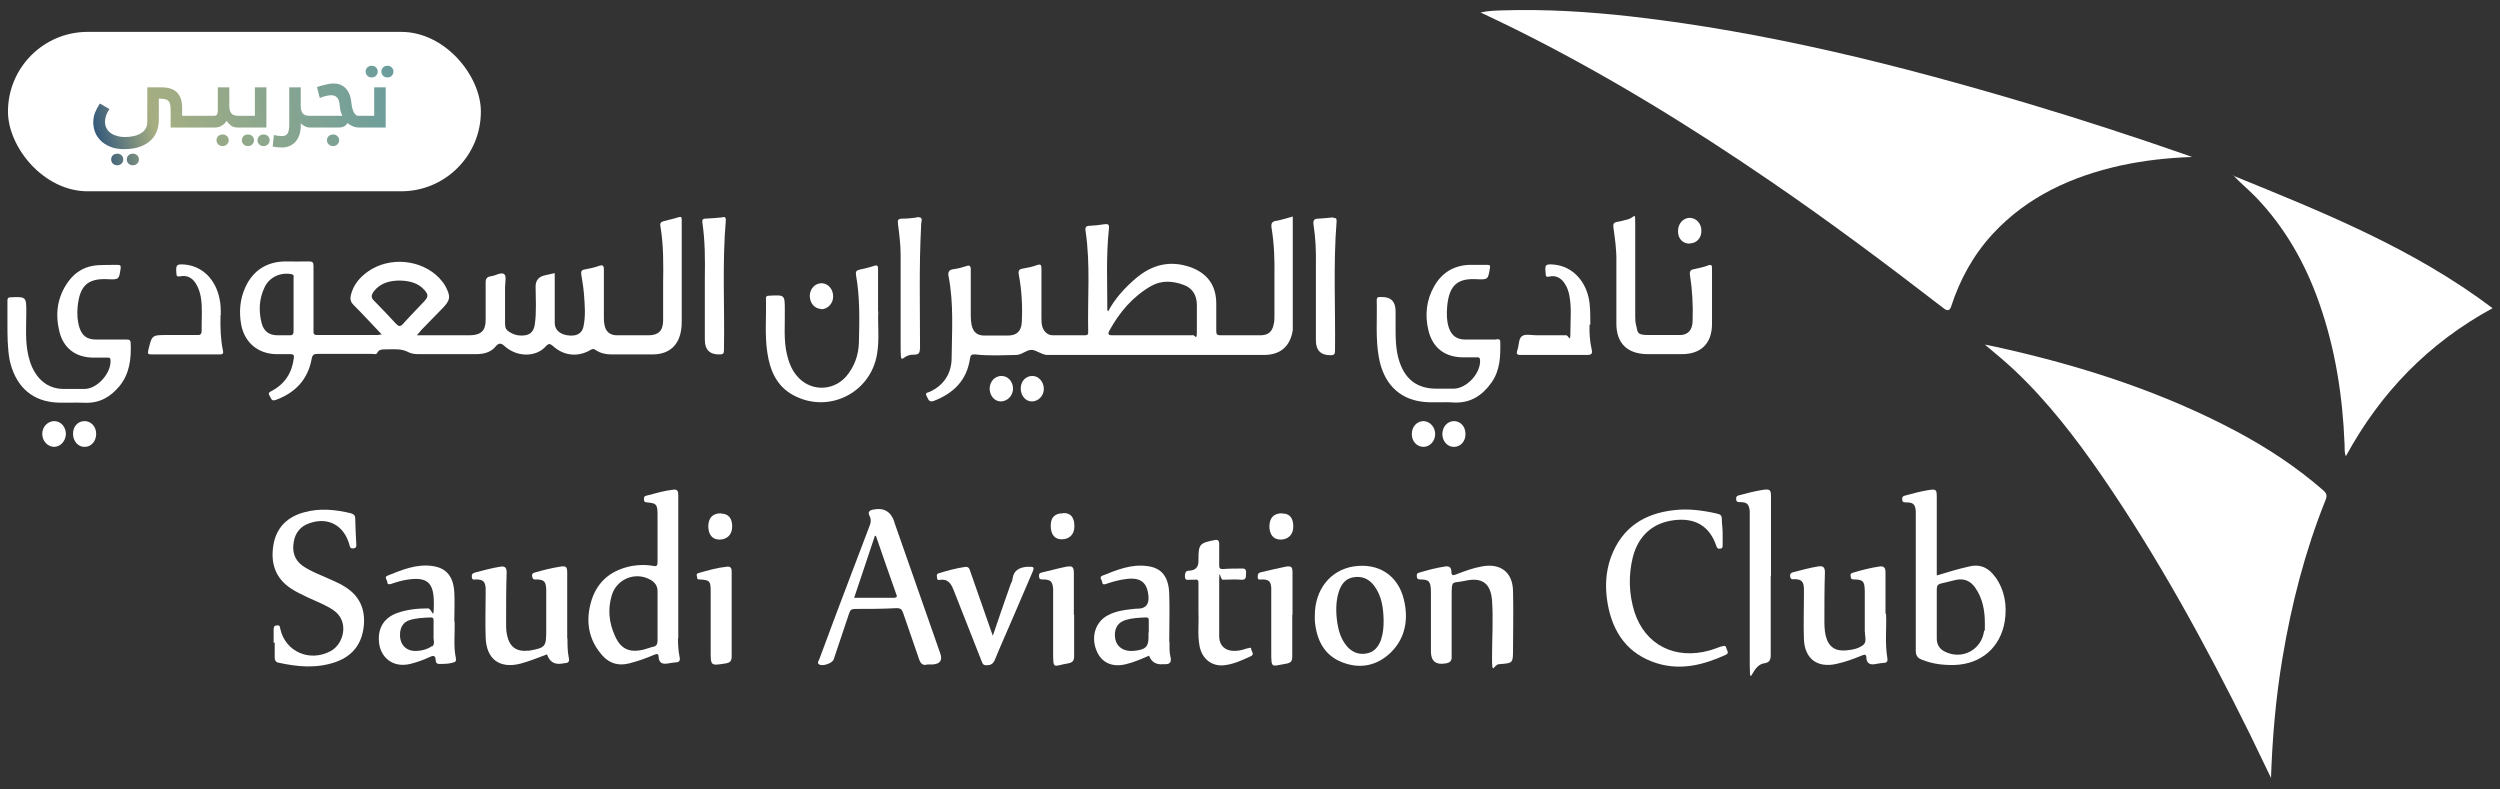 <svg xmlns="http://www.w3.org/2000/svg" width="941" height="297" viewBox="0 0 941 297" fill="none"><rect x="0" y="0" width="941" height="297" fill="#333333" stroke="none"/><path d="M824.9 59.1C815.9 59.4 807 60.4 798.2 62.3C779.8 66.4 763.2 73.9 750.1 88C742.8 95.9 737.7 105.2 734.4 115.4C733.933 116.867 733.067 117.133 731.8 116.2C710.4 99.7 688.8 83.5 666.4 68.2C635.6 47.1 603.8 27.6 570.4 11C566.2 8.9 561.9 6.9 557.3 4.7C560.3 4 563 4 565.7 3.9C581.8 3.4 597.9 4.4 614 6.2C664.9 12 714.4 24.4 763.4 39C783.5 45 803.4 51.5 823.2 58.4C823.8 58.6 824.3 58.8 824.9 59V59.1Z" fill="white"></path><path d="M854.9 293C852.1 287.3 849.4 281.5 846.6 275.8C830.1 242.5 812.3 209.9 791.2 179.2C781.4 165 770.9 151.3 758.3 139.4C754.7 136 750.9 132.9 747.1 129.7C750 130.3 753 130.9 755.9 131.6C785.5 138.4 814.2 147.8 841.1 162C853 168.3 864.2 175.6 874.4 184.5C875.8 185.7 876 186.6 875.3 188.3C867.6 207.5 862.5 227.4 859.1 247.8C856.6 262.7 855.3 277.8 854.8 293H854.9Z" fill="white"></path><path d="M840.5 66.1C874.4 79.9 908.4 93.5 938.2 116C914 129.2 896 147.8 883 171.7C882.3 170.1 882.6 168.7 882.5 167.4C881.8 149.1 879 131.2 872.9 113.9C867.7 99.1 860.1 85.7 849.2 74.3C846.4 71.4 843.3 68.9 840.5 65.9V66.1Z" fill="white"></path><path d="M255.3 240.3V186.6C255.3 185.3 255.3 184.1 253.5 184.3C250 184.7 246.6 185.7 243.2 186.6C242.2 186.9 242.4 187.5 242.4 188.2C242.4 188.9 242.8 189 243.5 189.1C247 189.4 247.4 189.8 247.5 193.2V211.7C247.5 212.9 247.1 213.3 245.9 213C243.3 212.5 240.6 212.6 238 213C230.5 214.4 225.1 218.4 222.7 225.8C220.3 233.4 221.3 240.7 226.8 246.8C229.5 249.8 232.9 250.7 236.8 249.7C240.1 248.9 243.3 247.7 246.4 246.4C247.3 246 247.9 246.1 247.9 247.2C248 249.7 249.5 250.1 251.6 249.7C252.6 249.5 253.5 249.4 254.5 249.3C255.7 249.3 256.1 248.5 255.8 247.3C255.3 244.9 255.2 242.5 255.2 240.1L255.3 240.3ZM245.9 243.4C244.7 243.7 243.5 244.2 242.3 244.5C236.9 245.8 233.6 244.3 231.4 239.2C229.2 234.3 228.7 229.2 230.3 224C232.1 218 239 215.1 244.6 218.1C246.5 219.1 247.6 220.6 247.5 222.7V231.9V241.1C247.5 242.4 247.1 243.2 245.8 243.5H245.9V243.4Z" fill="white"></path><path d="M751 217.2C748.7 213.9 745.6 212.2 741.3 213.2C737.2 214.1 733.3 215.3 729 216.6V187.2C729 184.2 728.8 184 725.7 184.5C722.8 185 720 185.7 717.2 186.5C716.3 186.7 715.9 187 716 188C716 189.1 716.7 189.1 717.6 189.1C720.2 189.1 720.9 189.9 721.1 192.4V244.9C721.1 246.8 721.8 247.7 723.4 248.3C727.3 249.9 731.4 250.4 735.6 250.3C745.7 250 753 243.7 754.6 233.8C755.5 227.8 754.6 222.2 751 217.1V217.2ZM746.8 237.5C745.9 244.6 738.5 248.5 732.1 245.3C730 244.3 729 242.6 729 240.3V221.9C729 220.5 729.4 219.9 730.7 219.6C732.5 219.2 734.3 218.7 736.1 218.3C739.2 217.6 741.6 218.6 743.4 221.1C746.3 225.2 747.1 229.8 747.1 234.7C747.1 239.6 747.1 236.5 746.9 237.4H746.8V237.5Z" fill="white"></path><path d="M128.6 220.1C125.5 218.5 122.2 217.2 118.9 215.7C117.1 214.9 115.4 214 113.8 212.9C110.7 210.6 109.9 207.4 110.6 203.8C111.2 200.4 113.2 198 116.6 196.9C123.6 194.5 129.5 197.8 131.5 205C131.7 205.8 131.8 206.6 133.1 206.4C134.3 206.2 134.1 205.5 134.1 204.7C133.9 201.5 133.8 198.3 133.7 195.1C133.7 194 133.1 193.5 132.1 193.2C126.3 191.8 120.4 191.2 114.6 192.8C108.2 194.5 104 198.5 102.9 205.2C101.8 211.9 103.6 217.6 109.5 221.5C111.5 222.9 113.8 223.8 115.9 224.9C119.1 226.4 122.4 227.6 125.4 229.6C131.7 233.8 129.4 242.5 124.4 245.1C116.5 249.3 107.4 245.3 105.5 236.7C105.3 236 105.5 235.3 104.3 235.4C103.2 235.4 103 236 103 237.1V241.9H103.4V247.5C103.4 248.4 103.7 249.2 104.7 249.4C111.9 251 119.1 251.7 126.3 249.2C133.1 246.8 136.5 241.9 137 234.8C137.4 228 134.4 223.2 128.5 220.1H128.6Z" fill="white"></path><path d="M336.6 196.3C335.267 192.5 332.633 191 328.7 191.8C327.1 192.1 326.6 192.8 327.3 194.2C328.1 195.7 327.7 197.1 327.1 198.5C324.9 204.2 322.8 209.9 320.6 215.6C316.5 226.4 312.4 237.2 308.4 248.1C308.2 248.7 307.5 249.4 308.2 250C309.4 251 313.3 249.7 313.8 248.2C315.7 242.4 317.7 236.7 319.6 230.9C320 229.6 320.5 229.2 321.9 229.2C327.1 229.2 332.3 229.2 337.5 228.9C338.9 228.9 339.4 229.3 339.9 230.6C341.8 236.3 343.9 242 345.8 247.7C346.4 249.7 347.3 250.7 349.1 250.1H351.1C353.9 249.9 354.833 248.5 353.9 245.9C348.1 229.4 342.4 213 336.6 196.5V196.3ZM336.6 225H321.5C324.2 217.1 326.7 209.4 329.3 201.7H329.7C332.2 209 334.7 216.2 337.3 223.5C337.6 224.2 337.9 225 336.5 225H336.6Z" fill="white"></path><path d="M647.9 243.3C646.5 243.8 645 244.4 643.6 244.8C630.4 248.5 619.2 242.7 615.2 230.3C613.1 223.5 612.9 216.6 614.6 209.7C616.7 201.6 622.1 196.8 630.1 195.8C638.2 194.8 643.6 198.1 646.1 205.7C646.4 206.5 646.8 206.6 647.4 206.5C648.3 206.5 648.4 206 648.4 205.3V200.5C648.4 198.8 648.1 197.2 648.1 195.5C648.1 193.8 647.4 193.6 646.2 193.3C640.9 192.1 635.6 191.4 630.3 192C618.9 193.2 610.5 198.6 606.4 209.6C604.3 215.3 604.1 221.2 605.1 227.1C607 238.1 612.7 246.3 623.8 249.7C632.7 252.4 641.2 250.3 649.5 246.5C651.1 245.8 650 244.9 649.8 244C649.5 242.7 648.8 243.1 647.9 243.4H648L647.9 243.3Z" fill="white"></path><path d="M709.7 231.1V215.5C709.7 214.1 709.4 213 707.6 213.2C704.1 213.7 700.7 214.6 697.3 215.6C696.4 215.9 696.5 216.4 696.6 217C696.6 217.6 696.8 218.1 697.7 218.1C701.3 218.1 701.8 218.8 701.9 222.4V237.4C701.9 239.2 702.7 241.5 701.5 242.6C699.8 244.1 697.3 244.6 694.9 244.8C690.7 245.2 688.2 243.4 687.2 239.3C686.7 237.2 686.7 235 686.7 232.9C686.7 227.1 686.7 221.2 686.9 215.4C686.9 213.5 686.2 212.9 684.4 213.2C681.2 213.7 678 214.6 674.9 215.4C674.1 215.6 673.7 216 673.8 217C674 218.1 674.5 218.1 675.3 218C678 218 678.9 218.8 679 221.5V224.2C679 229.7 678.8 235.2 679 240.7C679.3 248 684.1 251.5 691.2 249.9C694.5 249.2 697.7 248 700.9 246.7C701.7 246.4 702.4 246.1 702.5 247.4C702.5 249.8 704 250.4 706.2 249.9C707.1 249.7 708.1 249.6 709.1 249.5C710.3 249.5 710.6 248.8 710.4 247.7C709.4 241.8 710.2 235.9 709.9 231H709.7V231.1Z" fill="white"></path><path d="M213.5 240.3V215.7C213.5 213.3 213.1 212.9 210.8 213.3C207.6 213.8 204.4 214.6 201.3 215.5C200.5 215.7 200.1 216.1 200.3 217C200.5 217.7 200.6 218.2 201.6 218.1C204.8 218.1 205.5 218.8 205.6 222V237.4C205.6 243.4 205.3 243.8 199.3 244.9H198.9C194.5 245.4 191.9 243.6 190.9 239.3C190.4 237.3 190.5 235.3 190.5 233.3C190.5 227.3 190.5 221.4 190.7 215.4C190.7 213.6 190 213 188.3 213.3C185.1 213.8 181.9 214.7 178.8 215.5C177.8 215.8 177.5 216.2 177.6 217.2C177.7 218.5 178.5 218.1 179.2 218.1C181.7 218.1 182.6 218.8 182.8 221.3V223.6C182.8 229 182.6 234.4 182.8 239.8C183 248.1 188 251.8 195.9 249.8C199.3 248.9 202.6 247.5 205.9 246.3C206.8 249 208.6 250.2 211.4 249.8C211.8 249.8 212.2 249.6 212.6 249.6C214 249.6 214.4 248.9 214.1 247.6C213.6 245.2 213.6 242.8 213.6 240.3H213.5Z" fill="white"></path><path d="M557.8 213.2C554.4 213.8 551.2 215 548.1 216.2C546.8 216.7 546.3 216.6 546.3 215.2C546.3 213.8 545.7 213 544.1 213.2C540.7 213.7 537.3 214.6 534 215.6C533.1 215.9 533.3 216.4 533.3 217C533.3 217.6 533.6 218.1 534.4 218.1C537.9 218.1 538.5 218.8 538.6 222.5V245.2C538.6 248.867 540.467 250.367 544.2 249.7C546 249.4 546.5 248.6 546.4 246.9V225C546.4 217.7 546.4 219.8 551.5 218.6C557.8 217.2 561.1 219.5 561.6 226C562.1 233.1 561.6 240.3 561.6 247.5C561.6 254.7 562.2 250.1 564.2 250C569.4 249.6 569.5 249.7 569.5 244.6C569.5 237.2 569.7 229.7 569.5 222.3C569.3 215.3 564.7 211.9 557.8 213.2Z" fill="white"></path><path d="M509.5 213.2C500.7 214.6 494.8 222 494.9 231.9V233.6C495.5 240.8 498.4 246.8 505.5 249.4C512.2 251.9 518.5 250.5 523.6 245.5C529.1 240 530.2 232.9 528.4 225.6C526.2 216.5 518.8 211.8 509.6 213.2H509.5ZM519.9 240.6C518.9 243.4 517.3 245.5 514.2 246C511.1 246.5 508.6 245.3 506.7 242.9C504.8 240.5 503.9 237.7 503.4 234.7C502.8 230.7 502.7 226.7 503.9 222.8C504.8 220.1 506.2 217.9 509.3 217.3C512.7 216.7 515.4 217.9 517.4 220.7C520.2 224.6 520.7 229.1 520.8 233.6C520.8 236.1 520.6 238.4 519.9 240.5V240.6Z" fill="white"></path><path d="M171 234C171 230.3 171.2 226.6 171 223C170.7 217.1 168.1 213.9 163.1 213.1C156.9 212.1 151.3 214.5 145.8 216.7C144.5 217.2 145.8 218.4 145.8 219.2C145.8 220 146.5 220 147.2 219.8C149.2 219.1 151.2 218.5 153.2 218.2C160.8 217 163.3 219.3 163.3 226.9C163.3 234.5 162.7 229 161.1 229C157.2 229 153.3 229.4 149.6 230.7C144.8 232.4 142.4 236 142.6 240.9C142.8 247.5 148 251.5 154.4 249.9C156.8 249.3 159.2 248.5 161.5 247.4C163 246.7 163.9 246.5 164 248.5C164 249.3 164.4 250 165.5 249.9C167.2 249.9 168.8 249.9 170.5 249.4C171.5 249.2 171.8 248.7 171.6 247.8C170.6 243.2 171.3 238.5 171.1 233.9H171V234ZM162.6 243.2C160.7 244.5 158.3 245.1 155.9 245C152.3 244.8 150.2 242 150.6 238C150.9 235.7 152 234.1 154.2 233.4C156.8 232.6 159.5 232.5 162.2 232.4C163.1 232.4 163.2 232.9 163.2 233.6V238V239.2C163 240.6 163.9 242.4 162.7 243.3H162.6V243.2Z" fill="white"></path><path d="M440.1 241.4C440.1 235.4 440.3 229.4 440.1 223.5C439.9 217.2 437.3 213.8 432 213.1C425.9 212.2 420.4 214.5 414.9 216.7C413.5 217.3 414.9 218.4 414.9 219.2C414.9 220 415.6 220.1 416.3 219.8C418.9 218.9 421.5 218.2 424.2 217.9C429.4 217.3 431.9 219.3 432.3 224.6C432.5 227.5 431.2 229 428.5 229.1H427.7C424 229.5 420.2 229.8 416.8 231.7C412.3 234.2 410.6 239.7 412.7 244.8C414.5 249.4 418.6 251.3 423.8 250C426.8 249.3 429.7 248 432.5 246.8C433.4 249.2 435.2 250.3 437.9 250C438.2 250 438.4 250 438.7 250C440.4 250 441 249.1 440.6 247.4C440.1 245.5 440.2 243.5 440.2 241.6H440.1V241.4ZM432.3 238V239.9C432.3 243.5 431.1 244.6 426.6 245C423.1 245.3 420.4 243.6 419.8 240.6C419.1 236.9 420.6 234.2 423.9 233.3C426.3 232.6 428.8 232.5 431.3 232.4C432.1 232.4 432.4 232.6 432.4 233.4V238H432.3Z" fill="white"></path><path d="M666.6 216.9V187.1C666.6 184.3 666.3 184 663.4 184.4C660.4 184.9 657.6 185.6 654.7 186.4C653.8 186.6 653.4 186.9 653.5 187.9C653.5 189 654.2 189 655 189C657.5 189 658.3 189.7 658.6 192.3V245.4C658.6 262.3 658.6 250.5 663.9 249.7C665.9 249.4 666.5 248.6 666.5 246.6V216.8H666.6V216.9Z" fill="white"></path><path d="M387 213.3C384 213.5 381.6 214.4 381.1 217.9C381.1 218.6 380.7 219.2 380.4 219.9C378.2 226.2 376 232.4 373.7 239.3C373.2 237.9 372.9 237.1 372.6 236.2C370.2 229.3 367.8 222.4 365.4 215.6C365 214.6 364.9 213.1 363.2 213.4C359.8 213.9 356.5 214.8 353.3 215.8C352.3 216.1 352.7 216.9 352.7 217.5C352.7 218.1 353 218.4 353.6 218.3C357 217.7 358.1 219.9 359.1 222.5C362.5 231.2 365.9 239.8 369.3 248.4C369.7 249.3 369.8 250.5 371.3 250.4C372.6 250.4 373.7 250.1 374.4 248.5C376.6 243.1 379 237.8 381.3 232.4C383.7 226.7 386.2 221.1 388.6 215.4C389.4 213.5 389.2 213.2 387.1 213.4L387 213.3Z" fill="white"></path><path d="M469.5 244C467.9 244.6 466.3 245 464.6 245C461.2 245 459 243.1 458.9 239.7C458.9 233 458.9 226.2 458.9 219.5C458.9 212.8 459.3 218.2 460.2 218.2C462.5 218.2 464.8 218 467.1 218.2C469.3 218.4 468.9 217 469 215.7C469.2 214 468.2 213.9 467 214C464.8 214 462.6 214 460.3 214.2C459.2 214.2 458.9 213.9 458.9 212.8V204.7C458.9 203.4 458.3 203 457.1 203.3C451.5 204.4 451.1 204.9 451.1 210.6V211.2C451.1 213.467 449.967 214.667 447.7 214.8C446.1 214.8 446.1 215.7 446 216.9C446 218.5 446.9 218.3 447.9 218.2H449.6C450.8 218 451.2 218.4 451.1 219.7V230.9C451.3 234.5 450.7 238.8 451.5 243.1C452.4 248 456.1 250.9 460.8 250.4C464.3 250 467.6 248.5 470.8 247C472.3 246.3 471.1 245.3 471 244.5C471 243.5 470.2 243.8 469.6 244.1L469.5 244Z" fill="white"></path><path d="M404.2 231.4V215.8C404.2 213.4 403.7 212.9 401.4 213.3C398.3 213.9 395.2 214.8 392.1 215.5C391.1 215.7 391 216.2 391.1 217.1C391.2 218.1 391.7 218.1 392.5 218.1C395.4 218.1 396.2 218.8 396.4 221.7V245.2C396.4 252.4 396.4 250.6 402 249.7C403.8 249.4 404.3 248.6 404.3 247V231.4H404.2Z" fill="white"></path><path d="M486.5 231.4V215.6C486.5 213.4 486.1 212.9 483.9 213.3C480.8 213.9 477.7 214.7 474.6 215.4C473.6 215.6 473.4 216.1 473.4 217.2C473.4 218.5 474.3 218.1 475 218.1C477.5 218.1 478.4 218.8 478.5 221.4V245.1C478.5 252 478.5 250.7 484.2 249.8C485.8 249.5 486.4 248.9 486.4 247.3V231.5L486.5 231.4Z" fill="white"></path><path d="M275.4 231.4V215.4C275.4 214.2 275.3 213.1 273.6 213.3C269.9 213.7 266.4 214.7 262.9 215.7C261.8 216 262.4 216.8 262.4 217.4C262.4 218 262.7 218.1 263.3 218.1C267.1 218.3 267.5 218.7 267.5 222.5V245C267.5 250.7 267.5 250.6 273.2 249.7C275 249.4 275.4 248.6 275.4 247V231.4Z" fill="white"></path><path d="M271.4 193.2C268.3 193.2 266.7 194.8 266.6 198C266.6 201.2 268.1 203.1 270.8 203.1C273.5 203.1 275.6 201.4 275.6 198.2C275.6 195 274.1 193.3 271.3 193.3L271.4 193.2Z" fill="white"></path><path d="M482.6 193.2C479.5 193.2 477.9 194.8 477.8 198C477.8 201.2 479.3 203.1 482 203.1C484.7 203.1 486.8 201.4 486.8 198.2C486.8 195 485.4 193.2 482.6 193.3V193.2Z" fill="white"></path><path d="M400.2 193.2C397 193.2 395.5 194.7 395.5 197.9C395.5 201.1 396.9 203 399.6 203C402.3 203 404.4 201.4 404.4 198.1C404.4 194.8 403.1 193.1 400.3 193.1L400.2 193.2Z" fill="white"></path><path d="M255.6 81.7C253.8 82.3 251.9 82.7 250 83.2C248.8 83.5 248.3 83.9 248.6 85.3C249.8 92.4 249.7 99.6 249.6 106.7V120.9C249.5 124.6 247.7 126.2 244.1 126.2H232.2C229.6 126.2 227.9 124.8 227.5 122.1C227.3 121.1 227.3 120.2 227.3 119.2V101.5C227.3 99.9 226.9 99.6 225.4 100.1C223.7 100.7 221.9 101.1 220.2 101.4C218.9 101.6 218.6 102.1 218.8 103.4C219.2 105.8 219.6 108.2 219.8 110.6C220.1 114.7 220.5 118.9 219.6 123C219 125.7 216.8 126.7 213.5 126.2C210.5 125.7 208.8 124 208.8 121.5V102.8C207.3 103.1 206.1 103.4 204.8 103.7C202.733 104.233 201.667 105.567 201.6 107.7C201.6 112.5 202 117.3 201.3 122.1C200.9 125.1 199.2 126.4 196.1 126.3C194.5 126.3 193.1 125.8 191.8 125C190.6 124.3 190.1 123.4 190.1 122V108.2C190.1 106.5 190.7 103.9 189.8 103.2C188.6 102.3 186.5 103.8 184.7 104C183.3 104.2 182.8 104.9 182.8 106.3V120.5C182.8 124.5 181 126.1 177 126.2H156.9C157.8 125.2 158.2 124.7 158.6 124.2C161.3 121.5 163.9 118.7 166.6 116C169.5 113 169.7 111.7 167.8 108C167.2 106.8 166.3 105.7 165.3 104.6C158.5 97.6 146.6 96.5 138.5 102.2C135.4 104.4 133.1 107.1 132.1 110.9C131.7 112.5 131.9 113.6 133.1 114.8C136.6 118.3 140 122 143.7 125.9C142.9 125.9 142.5 126.1 142.2 126.1H119.3C117.9 126.1 118 125.3 118 124.4V100.2C118 98.8 117.7 98.4 116.3 98.4C113.2 98.5 110.2 98.4 107.1 98.4C100.3 98.6 95.3 101.8 92.4 108C90.3 112.5 89.9 117.4 90.8 122.3C92.1 128.9 97 133.1 103.8 133.3H109.2C110.4 133.3 110.8 133.6 110.6 134.8C109.9 140.3 107.3 144.4 102.4 147.1C101.6 147.5 100.7 147.8 101.5 149C102.1 149.9 102.1 151.2 103.9 150.5C111.2 147.8 115.9 142.8 117.3 135.1C117.6 133.4 118.3 133.2 119.7 133.2H140.1C140.7 133.2 141.6 133.6 142 132.8C142.7 131.4 144 131.5 145.3 131.5C148.2 131.5 151.1 131.1 153.8 132.6C155 133.2 156.4 133.3 157.7 133.3H179.2C181.9 133.3 184.6 132.7 186.4 130.6C187.9 128.7 188.8 129.2 190.3 130.6C195 134.5 201.8 134.4 205.4 130.4C206.4 129.3 206.9 129.2 208.1 130.2C212.2 134 217.6 134.5 222.3 131.7C223 131.3 223.5 131.2 224.1 131.7C225.9 132.9 227.9 133.4 230 133.4C235.4 133.4 240.7 133.4 246.1 133.4C252 133.2 255.6 129.9 256.4 124C256.6 122.8 256.6 121.5 256.6 120.3V82.8C256.6 81.8 256.5 81.4 255.3 81.8H255.6V81.7ZM108.9 126.2C107.5 126.2 106 126.2 104.5 126.2C101.3 126.2 99.3 124.7 98.5 121.7C97.3 117.1 97.5 112.5 99.6 108.1C101.4 104.3 105.6 102.4 109.7 103.2C110.8 103.4 110.5 104.2 110.5 104.8V124.4C110.5 125.7 110.3 126.3 108.8 126.2H108.9ZM151.8 121.8C150.7 123.1 150 122.9 149 121.8C146.3 118.9 143.6 116 140.8 113.2C139.5 112 139.8 111 140.6 109.8C143.1 106.5 146.7 105.6 150.5 105.6C154 105.7 157.3 106.4 159.7 109.1C161.3 110.9 161.3 111.7 159.6 113.5C157 116.3 154.3 119 151.8 121.8Z" fill="white"></path><path d="M480.3 83.1C478.7 83.4 478.4 84.2 478.6 85.7C479.6 91.7 479.8 97.7 479.7 103.8V118.8C479.7 119.9 479.7 121 479.4 122.1C478.9 124.8 477.4 126.1 474.7 126.2H459.3C458.1 126.2 457.8 125.8 457.8 124.6V114.2C457.8 107.5 454.5 102.9 448.2 100.6C440.5 97.9 433.8 99.5 427.6 104.7C423.4 108.3 419.7 112.3 417.1 117.2C416.9 116.9 416.8 116.8 416.8 116.7C416.8 106.5 416.3 96.3 417.4 86.1C417.6 84.5 417.1 84.2 415.7 84.4C413.8 84.7 412 84.9 410.1 85C408.8 85 408.4 85.5 408.6 86.9C410.5 99.5 409.3 112.3 409.6 125C409.6 125.9 409.3 126.2 408.4 126.2H396.3C394.4 126.2 393.1 125 392.4 123.2C392 122 392 120.7 392 119.5V101.2C392 99.9 391.9 99.2 390.3 99.8C388.6 100.4 386.8 100.8 385 101.1C383.4 101.3 383.2 102.1 383.5 103.5C384.6 109.4 384.9 115.4 384.6 121.3C384.4 124.7 382.7 126.3 379.3 126.3H370.5C367.8 126.3 366.3 125 365.7 122.3C365.5 121.2 365.4 120.1 365.4 119V101.5C365.4 100 364.9 99.7 363.6 100.2C362.1 100.7 360.5 101.1 359 101.3C357 101.5 356.7 102.6 357.1 104.3C359 114.4 358.3 124.5 358.2 134.6C358.2 140.4 355.4 145 349.9 147.5C349.3 147.8 348 147.7 348.8 149.1C349.4 150.1 349.5 151.6 351.5 150.9C359 148 363.9 143.1 365.1 135C365.3 133.7 365.6 133.3 367.1 133.4C372.2 134 377.4 133.7 382.5 133.6C384.6 133.6 386.5 131.6 388.3 131.7C390.1 131.7 391.9 133.5 394.1 133.6H475.8C482 133.6 485.7 130.3 486.6 124.2C486.6 123.4 486.6 122.5 486.6 121.7V81.5C484.4 82.1 482.2 82.8 480.1 83.2L480.3 83.1ZM448.9 126.2H418.7C417.1 126.2 416.9 125.7 417.6 124.4C421.4 117.5 426.3 111.7 433.2 107.7C437.2 105.4 441.5 105.7 445.7 107.3C448.9 108.5 450.4 111.2 450.5 114.5C450.5 118 450.5 121.4 450.5 124.9C450.5 128.4 449.8 126.1 448.9 126.1V126.2Z" fill="white"></path><path d="M563.2 127.8H551.5C548.3 127.8 546.3 126.3 545.3 123.2C544.5 120.7 544.5 118.1 544.7 115.6C545.4 106.8 549.1 104.7 556 105.1C560.1 105.3 560.1 105.1 560.8 101C561 99.9 560.8 99.7 559.7 99.7H552.8C547 100 542.6 102.8 539.8 107.8C536.9 112.9 536.3 118.5 537.6 124.1C539.1 130.8 543.7 134.4 550.5 134.5H555.9C556.6 134.5 557 134.5 557.1 135.5C557.4 140.5 552.1 146.2 547.2 146.3H540.7C533.6 146.3 529.1 143 526.8 136.3C525.2 131.6 525.3 126.7 525.3 121.9V117.1C525.3 113.5 523.5 111.7 519.9 111.8H519.3C518.5 111.8 518.2 112.1 518.2 112.9C518.4 120.1 517.7 127.4 519 134.5C520.7 144.1 526.4 150.1 535.3 151.2C539.2 151.7 543.2 151.2 547.2 151.5C553.5 151.8 557.9 148.9 561.4 144C564.7 139.3 564.8 134 564.7 128.6C564.7 127.5 563.9 127.7 563.2 127.7V127.8Z" fill="white"></path><path d="M47.6 127.8H36.1C32.8 127.8 30.9 126.4 29.9 123.3C29.1 120.8 29 118.2 29.2 115.7C29.9 108.1 32.5 104.6 40.7 105.1C44.8 105.3 44.8 105.1 45.4 101.1C45.6 99.9 45.2 99.7 44.1 99.7C41.8 99.7 39.5 99.7 37.2 99.8C32.4 100 28.5 102.1 25.7 106C21.5 111.8 20.7 118.2 22.4 125C24 131.1 28.4 134.4 34.7 134.6H40.5C41.3 134.6 41.6 134.8 41.6 135.6C41.9 140.4 36.7 146.3 31.9 146.4H24C20.4 146.4 17.2 145.1 14.7 142.3C12.6 139.9 11.4 137 10.7 134C9.4 128.5 9.9 122.9 9.9 117.4C9.9 111.9 9.9 111.6 4.1 111.9C3.1 111.9 2.8 112.2 2.8 113.2V121.5C2.8 126.2 2.8 130.8 3.6 135.4C5.6 144.7 11.2 150.4 19.9 151.4C23.9 151.8 28 151.4 32 151.6C37.5 151.8 41.6 149.4 45 145.3C48.8 140.6 49.4 135.1 49.2 129.4C49.2 128.1 48.8 127.8 47.6 127.8Z" fill="white"></path><path d="M642.7 100C641.1 100.6 639.4 100.9 637.7 101.3C636.4 101.5 635.9 102 636.1 103.5C637 109.2 637.3 115 637.1 120.7C637.1 124.1 635.4 126 632.6 126.1C628.4 126.1 624.3 126.1 620.1 126.1C615.9 126.1 616.5 124.8 615.9 122.7C615.5 121.4 615.5 120.1 615.5 118.8V84.8C615.5 79.1 615.5 81.9 612.6 82.6C611.3 82.9 610.1 83.3 608.8 83.5C607.4 83.7 607.1 84.3 607.3 85.7C607.9 90 608.5 94.2 608.4 98.5V121.8C608.4 129.3 612.6 133.2 620 133.3H633.1C640.2 133.3 644.3 129.3 644.4 122.2V101.2C644.4 100 644.4 99.4 642.8 99.9L642.7 100Z" fill="white"></path><path d="M330.5 117.2V101.4C330.5 100.2 330.4 99.6 328.9 100.1C327.1 100.7 325.3 101.1 323.5 101.5C322.3 101.8 322 102.3 322.2 103.5C323.7 111.9 323.5 120.4 323.3 128.8C323.2 133.6 321.6 138.1 318.4 141.8C313.3 147.5 304.6 147.3 299.8 141.3C297.9 139 296.9 136.3 296.2 133.4C294.9 127.9 295.5 122.3 295.4 116.8C295.4 110.9 295.4 111 289.6 111.3C288.7 111.3 288.2 111.5 288.3 112.6C288.5 119.3 287.8 125.9 288.8 132.6C289.8 139.4 292.3 145.4 298.7 148.8C311.8 155.8 327.6 148 330.1 133.4C331.1 127.7 330.3 121.9 330.6 117.2H330.5Z" fill="white"></path><path d="M83.1 118.7C83.1 116.5 83.1 114.4 82.6 112.3C81.1 105.1 76.2 100.3 69.8 99.6C66.5 99.3 66.1 99.6 66.4 102.9C66.4 104 66.7 104.2 67.9 104C70.4 103.5 72.4 104.6 73.7 106.7C74.7 108.3 75.3 110.1 75.6 111.9C76.3 116.1 75.8 120.4 75.9 124.6C75.9 125.7 75.4 126.2 74.3 126.1H63C57.1 126.1 57.2 126.1 55.8 131.9C55.5 133.2 55.8 133.4 57 133.4H82.6C83.8 133.4 84.2 133.2 83.9 131.9C83 127.5 82.9 123.1 83 118.6H83.1V118.7Z" fill="white"></path><path d="M598.6 122.1C598.6 119.4 598.6 116.7 598.3 114C597.3 106 592 100.3 585 99.6C581.7 99.3 581.4 99.6 581.8 102.9C581.8 103.8 581.8 104.4 583.2 104.1C585.7 103.5 587.7 104.7 589 106.8C589.9 108.1 590.4 109.7 590.7 111.2C591.6 115.8 591.1 120.3 591.1 124.9C591.1 129.5 590.5 126.2 589.5 126.2H578.4C576.5 126.2 574.2 125.6 572.9 126.5C571.5 127.5 571.8 130.1 571.1 131.9C570.7 133.1 570.9 133.6 572.3 133.6H597.3C599 133.6 599.5 133.2 599.1 131.5C598.4 128.4 598.2 125.3 598.3 122.2H598.6V122.1Z" fill="white"></path><path d="M344.9 81.9C343.2 82.1 341.4 82.3 339.7 82.3C338 82.3 337.8 82.8 338 84.3C338.5 88.2 339 92.1 339 96.1V128.6C339 139.4 339 133.3 343.9 133.5C345.9 133.5 346.2 132.9 346.3 131C346.3 115.7 345.9 100.4 346.7 85.2C346.7 84.7 346.7 84.2 346.8 83.7C347.3 81.9 346.4 81.6 344.9 81.8V81.9Z" fill="white"></path><path d="M502 81.8C500.1 82 498.1 82.2 496.2 82.3C494.6 82.3 494.2 83 494.4 84.5C495.2 89.5 495.4 94.6 495.3 99.7V128.1C495.3 131.9 497.167 133.767 500.9 133.7C502.2 133.7 502.5 133.2 502.5 132C502.7 115.8 501.8 99.5 503.1 83.3C503.1 82.3 502.9 81.9 501.9 82.1V81.8H502Z" fill="white"></path><path d="M272.1 81.8C269.9 82 267.7 82.2 265.5 82.3C264.2 82.3 264.3 83.1 264.4 84C265.4 90.8 265.4 97.7 265.3 104.6V127.9C265.3 131.7 267.2 133.533 271 133.4C272.2 133.4 272.5 133 272.5 131.8C272.8 115.5 271.8 99.2 273.2 82.9C273.2 82 273 81.6 272.1 81.7V81.8Z" fill="white"></path><path d="M20.5 158.5C18 158.5 15.9 160.6 15.9 163.3C15.9 166 17.9 168.1 20.3 168.2C22.7 168.2 24.7 166.1 24.8 163.4C24.8 160.7 23 158.6 20.5 158.5Z" fill="white"></path><path d="M535.9 158.5C533.3 158.5 531.4 160.6 531.4 163.4C531.4 166.2 533.4 168.2 535.8 168.2C538.2 168.2 540.2 166 540.2 163.4C540.2 160.8 538.3 158.6 535.8 158.5H535.9Z" fill="white"></path><path d="M547.3 158.5C544.8 158.5 542.9 160.7 542.9 163.4C542.9 166.1 544.9 168.3 547.3 168.2C549.8 168.2 551.7 166 551.6 163.3C551.6 160.5 549.7 158.5 547.2 158.5H547.3Z" fill="white"></path><path d="M309.1 116.4C311.5 116.4 313.6 114.3 313.6 111.6C313.6 108.9 311.8 106.7 309.3 106.6C306.8 106.6 304.9 108.6 304.8 111.3C304.8 114.1 306.6 116.2 309.1 116.3V116.4Z" fill="white"></path><path d="M388.6 141.5C386.1 141.5 384.2 143.5 384.2 146.2C384.2 148.9 386 151.1 388.4 151.1C390.8 151.1 392.9 149 392.9 146.4C392.9 143.8 391 141.5 388.6 141.5Z" fill="white"></path><path d="M31.8 158.5C29.3 158.5 27.4 160.6 27.5 163.4C27.5 166.1 29.5 168.3 31.9 168.2C34.4 168.2 36.2 166 36.2 163.3C36.2 160.6 34.3 158.5 31.8 158.5Z" fill="white"></path><path d="M636.1 91.6C638.6 91.6 640.5 89.5 640.4 86.8C640.4 84.1 638.4 82 636 82C633.6 82 631.6 84.1 631.6 87C631.6 89.9 633.4 91.7 636 91.7H636.1V91.6Z" fill="white"></path><path d="M377 141.5C374.5 141.5 372.6 143.5 372.5 146.2C372.5 148.9 374.3 151.1 376.7 151.1C379.1 151.1 381.3 149 381.3 146.3C381.3 143.6 379.4 141.5 376.9 141.5H377Z" fill="white"></path><path d="M839.7 65.9V65.8H839.8L839.7 65.9Z" fill="white"></path><rect x="3" y="12" width="178" height="60" rx="30" fill="white"></rect><path d="M64.222 48V41.084C64.222 40.223 64.133 39.539 63.956 39.032C63.804 38.5 63.551 38.095 63.196 37.816C62.867 37.537 62.436 37.36 61.904 37.284C61.397 37.183 60.802 37.132 60.118 37.132H59.776V45.15C59.776 46.67 59.523 48.089 59.016 49.406C58.509 50.749 57.724 51.914 56.66 52.902C55.596 53.89 54.241 54.675 52.594 55.258C50.947 55.841 48.997 56.132 46.742 56.132C44.69 56.132 42.929 55.828 41.46 55.22C39.991 54.612 38.787 53.827 37.85 52.864C36.913 51.927 36.216 50.863 35.76 49.672C35.329 48.481 35.114 47.291 35.114 46.1C35.114 44.732 35.342 43.465 35.798 42.3C36.279 41.135 36.887 40.02 37.622 38.956L41.194 41.046C40.611 41.907 40.181 42.756 39.902 43.592C39.649 44.403 39.522 45.15 39.522 45.834C39.522 46.67 39.687 47.43 40.016 48.114C40.345 48.823 40.827 49.431 41.46 49.938C42.119 50.445 42.917 50.837 43.854 51.116C44.817 51.42 45.906 51.572 47.122 51.572C48.338 51.572 49.453 51.445 50.466 51.192C51.479 50.964 52.353 50.609 53.088 50.128C53.848 49.672 54.431 49.089 54.836 48.38C55.241 47.696 55.444 46.911 55.444 46.024V32.876H60.726C63.411 32.876 65.387 33.522 66.654 34.814C67.921 36.106 68.554 38.057 68.554 40.666V43.592H70.986C71.341 43.592 71.594 43.693 71.746 43.896C71.923 44.099 72.012 44.339 72.012 44.618V46.936C72.012 47.139 71.923 47.367 71.746 47.62C71.594 47.873 71.341 48 70.986 48H64.222ZM41.84 60.008C41.84 59.4 42.055 58.881 42.486 58.45C42.917 58.045 43.461 57.842 44.12 57.842C44.779 57.842 45.323 58.045 45.754 58.45C46.185 58.881 46.4 59.4 46.4 60.008C46.4 60.641 46.185 61.161 45.754 61.566C45.323 61.997 44.779 62.212 44.12 62.212C43.461 62.212 42.917 61.997 42.486 61.566C42.055 61.161 41.84 60.641 41.84 60.008ZM47.73 60.008C47.73 59.4 47.945 58.881 48.376 58.45C48.807 58.045 49.351 57.842 50.01 57.842C50.669 57.842 51.213 58.045 51.644 58.45C52.075 58.881 52.29 59.4 52.29 60.008C52.29 60.641 52.075 61.161 51.644 61.566C51.213 61.997 50.669 62.212 50.01 62.212C49.351 62.212 48.807 61.997 48.376 61.566C47.945 61.161 47.73 60.641 47.73 60.008ZM70.809 48C70.403 48 70.125 47.899 69.973 47.696C69.821 47.493 69.745 47.265 69.745 47.012V44.77C69.745 44.491 69.833 44.225 70.011 43.972C70.188 43.719 70.454 43.592 70.809 43.592H77.117C77.522 43.592 77.801 43.693 77.953 43.896C78.105 44.099 78.181 44.339 78.181 44.618V46.936C78.181 47.139 78.092 47.367 77.915 47.62C77.763 47.873 77.509 48 77.155 48H70.809ZM76.931 48C76.5 48 76.222 47.899 76.095 47.696C75.968 47.493 75.905 47.265 75.905 47.012V44.77C75.905 44.491 75.994 44.225 76.171 43.972C76.323 43.719 76.576 43.592 76.931 43.592H80.579C81.136 43.592 81.504 43.415 81.681 43.06C81.884 42.705 81.985 42.224 81.985 41.616V32.876H86.317V40.096C86.317 41.109 86.558 41.945 87.039 42.604C87.52 43.263 88.394 43.592 89.661 43.592H90.991C91.422 43.592 91.7 43.693 91.827 43.896C91.954 44.099 92.017 44.339 92.017 44.618V46.936C92.017 47.139 91.928 47.367 91.751 47.62C91.599 47.873 91.346 48 90.991 48H89.547C88.432 48 87.533 47.734 86.849 47.202C86.19 46.67 85.684 46.087 85.329 45.454C84.898 46.189 84.29 46.797 83.505 47.278C82.745 47.759 81.833 48 80.769 48H76.931ZM81.491 52.788C81.491 52.18 81.706 51.661 82.137 51.23C82.593 50.825 83.15 50.622 83.809 50.622C84.442 50.622 84.974 50.825 85.405 51.23C85.861 51.661 86.089 52.18 86.089 52.788C86.089 53.421 85.861 53.941 85.405 54.346C84.974 54.777 84.442 54.992 83.809 54.992C83.15 54.992 82.593 54.777 82.137 54.346C81.706 53.941 81.491 53.421 81.491 52.788ZM90.735 48C90.38 48 90.127 47.899 89.975 47.696C89.823 47.493 89.747 47.265 89.747 47.012V44.77C89.747 44.491 89.835 44.225 90.013 43.972C90.165 43.719 90.405 43.592 90.735 43.592H95.941V32.876H100.273V48H90.735ZM91.039 52.788C91.039 52.18 91.254 51.661 91.685 51.23C92.115 50.825 92.66 50.622 93.319 50.622C93.977 50.622 94.522 50.825 94.953 51.23C95.383 51.661 95.599 52.18 95.599 52.788C95.599 53.421 95.383 53.941 94.953 54.346C94.522 54.777 93.977 54.992 93.319 54.992C92.66 54.992 92.115 54.777 91.685 54.346C91.254 53.941 91.039 53.421 91.039 52.788ZM96.929 52.788C96.929 52.18 97.144 51.661 97.575 51.23C98.005 50.825 98.55 50.622 99.209 50.622C99.867 50.622 100.412 50.825 100.843 51.23C101.273 51.661 101.489 52.18 101.489 52.788C101.489 53.421 101.273 53.941 100.843 54.346C100.412 54.777 99.867 54.992 99.209 54.992C98.55 54.992 98.005 54.777 97.575 54.346C97.144 53.941 96.929 53.421 96.929 52.788ZM116.698 48C115.963 48 115.292 47.835 114.684 47.506C114.076 47.177 113.582 46.797 113.202 46.366V47.392C113.202 48.532 113.05 49.596 112.746 50.584C112.442 51.572 111.986 52.433 111.378 53.168C110.77 53.903 110.023 54.473 109.136 54.878C108.249 55.309 107.223 55.524 106.058 55.524C105.602 55.524 105.159 55.499 104.728 55.448C104.323 55.423 103.968 55.385 103.664 55.334C103.461 55.309 103.284 55.283 103.132 55.258C102.955 55.233 102.79 55.195 102.638 55.144L103.094 50.812L104.158 51.04C104.462 51.091 104.779 51.129 105.108 51.154C105.463 51.205 105.779 51.23 106.058 51.23C107.173 51.23 107.92 50.875 108.3 50.166C108.68 49.457 108.87 48.418 108.87 47.05V32.876H113.202V40.096C113.202 41.109 113.43 41.945 113.886 42.604C114.367 43.263 115.267 43.592 116.584 43.592H117.914C118.345 43.592 118.623 43.693 118.75 43.896C118.877 44.099 118.94 44.339 118.94 44.618V46.936C118.94 47.139 118.864 47.367 118.712 47.62C118.56 47.873 118.294 48 117.914 48H116.698ZM136.943 46.936C136.943 47.139 136.854 47.367 136.677 47.62C136.525 47.873 136.259 48 135.879 48H135.157C134.346 48 133.536 47.835 132.725 47.506C131.94 47.177 131.294 46.784 130.787 46.328C130.331 47.037 129.824 47.493 129.267 47.696C128.735 47.899 128.19 48 127.633 48H117.677C117.297 48 117.031 47.899 116.879 47.696C116.727 47.493 116.651 47.265 116.651 47.012V44.77C116.651 44.491 116.74 44.225 116.917 43.972C117.069 43.719 117.322 43.592 117.677 43.592H128.887C128.659 43.187 128.444 42.667 128.241 42.034C128.064 41.401 127.924 40.501 127.823 39.336C127.696 38.044 127.354 37.145 126.797 36.638C126.265 36.106 125.556 35.84 124.669 35.84C124.162 35.84 123.516 35.929 122.731 36.106C121.946 36.258 121.16 36.524 120.375 36.904L119.311 32.762C119.615 32.661 120.008 32.534 120.489 32.382C120.996 32.23 121.528 32.091 122.085 31.964C122.642 31.812 123.212 31.685 123.795 31.584C124.403 31.483 124.973 31.432 125.505 31.432C126.721 31.432 127.734 31.647 128.545 32.078C129.381 32.509 130.052 33.066 130.559 33.75C131.091 34.434 131.484 35.194 131.737 36.03C131.99 36.841 132.155 37.639 132.231 38.424C132.282 38.931 132.358 39.488 132.459 40.096C132.586 40.679 132.75 41.236 132.953 41.768C133.156 42.275 133.422 42.705 133.751 43.06C134.08 43.415 134.498 43.592 135.005 43.592H135.879C136.284 43.592 136.563 43.693 136.715 43.896C136.867 44.099 136.943 44.339 136.943 44.618V46.936ZM123.073 52.788C123.073 52.18 123.288 51.661 123.719 51.23C124.175 50.825 124.732 50.622 125.391 50.622C126.024 50.622 126.556 50.825 126.987 51.23C127.443 51.661 127.671 52.18 127.671 52.788C127.671 53.421 127.443 53.941 126.987 54.346C126.556 54.777 126.024 54.992 125.391 54.992C124.732 54.992 124.175 54.777 123.719 54.346C123.288 53.941 123.073 53.421 123.073 52.788ZM135.637 48C135.282 48 135.029 47.899 134.877 47.696C134.725 47.493 134.649 47.265 134.649 47.012V44.77C134.649 44.491 134.738 44.225 134.915 43.972C135.067 43.719 135.308 43.592 135.637 43.592H140.843V32.876H145.175V48H135.637ZM137.613 26.948C137.613 26.34 137.828 25.821 138.259 25.39C138.69 24.959 139.234 24.744 139.893 24.744C140.552 24.744 141.096 24.959 141.527 25.39C141.958 25.821 142.173 26.34 142.173 26.948C142.173 27.556 141.958 28.075 141.527 28.506C141.096 28.937 140.552 29.152 139.893 29.152C139.234 29.152 138.69 28.937 138.259 28.506C137.828 28.075 137.613 27.556 137.613 26.948ZM143.541 26.948C143.541 26.34 143.756 25.821 144.187 25.39C144.618 24.959 145.162 24.744 145.821 24.744C146.48 24.744 147.024 24.959 147.455 25.39C147.886 25.821 148.101 26.34 148.101 26.948C148.101 27.556 147.886 28.075 147.455 28.506C147.024 28.937 146.48 29.152 145.821 29.152C145.162 29.152 144.618 28.937 144.187 28.506C143.756 28.075 143.541 27.556 143.541 26.948Z" fill="url(#paint0_linear_2058_54)"></path><defs><linearGradient id="paint0_linear_2058_54" x1="147.121" y1="26.094" x2="35.657" y2="53.684" gradientUnits="userSpaceOnUse"><stop stop-color="#6B9D9D"></stop><stop offset="0.8" stop-color="#A6AE81"></stop><stop offset="1" stop-color="#2F557A"></stop></linearGradient></defs></svg>